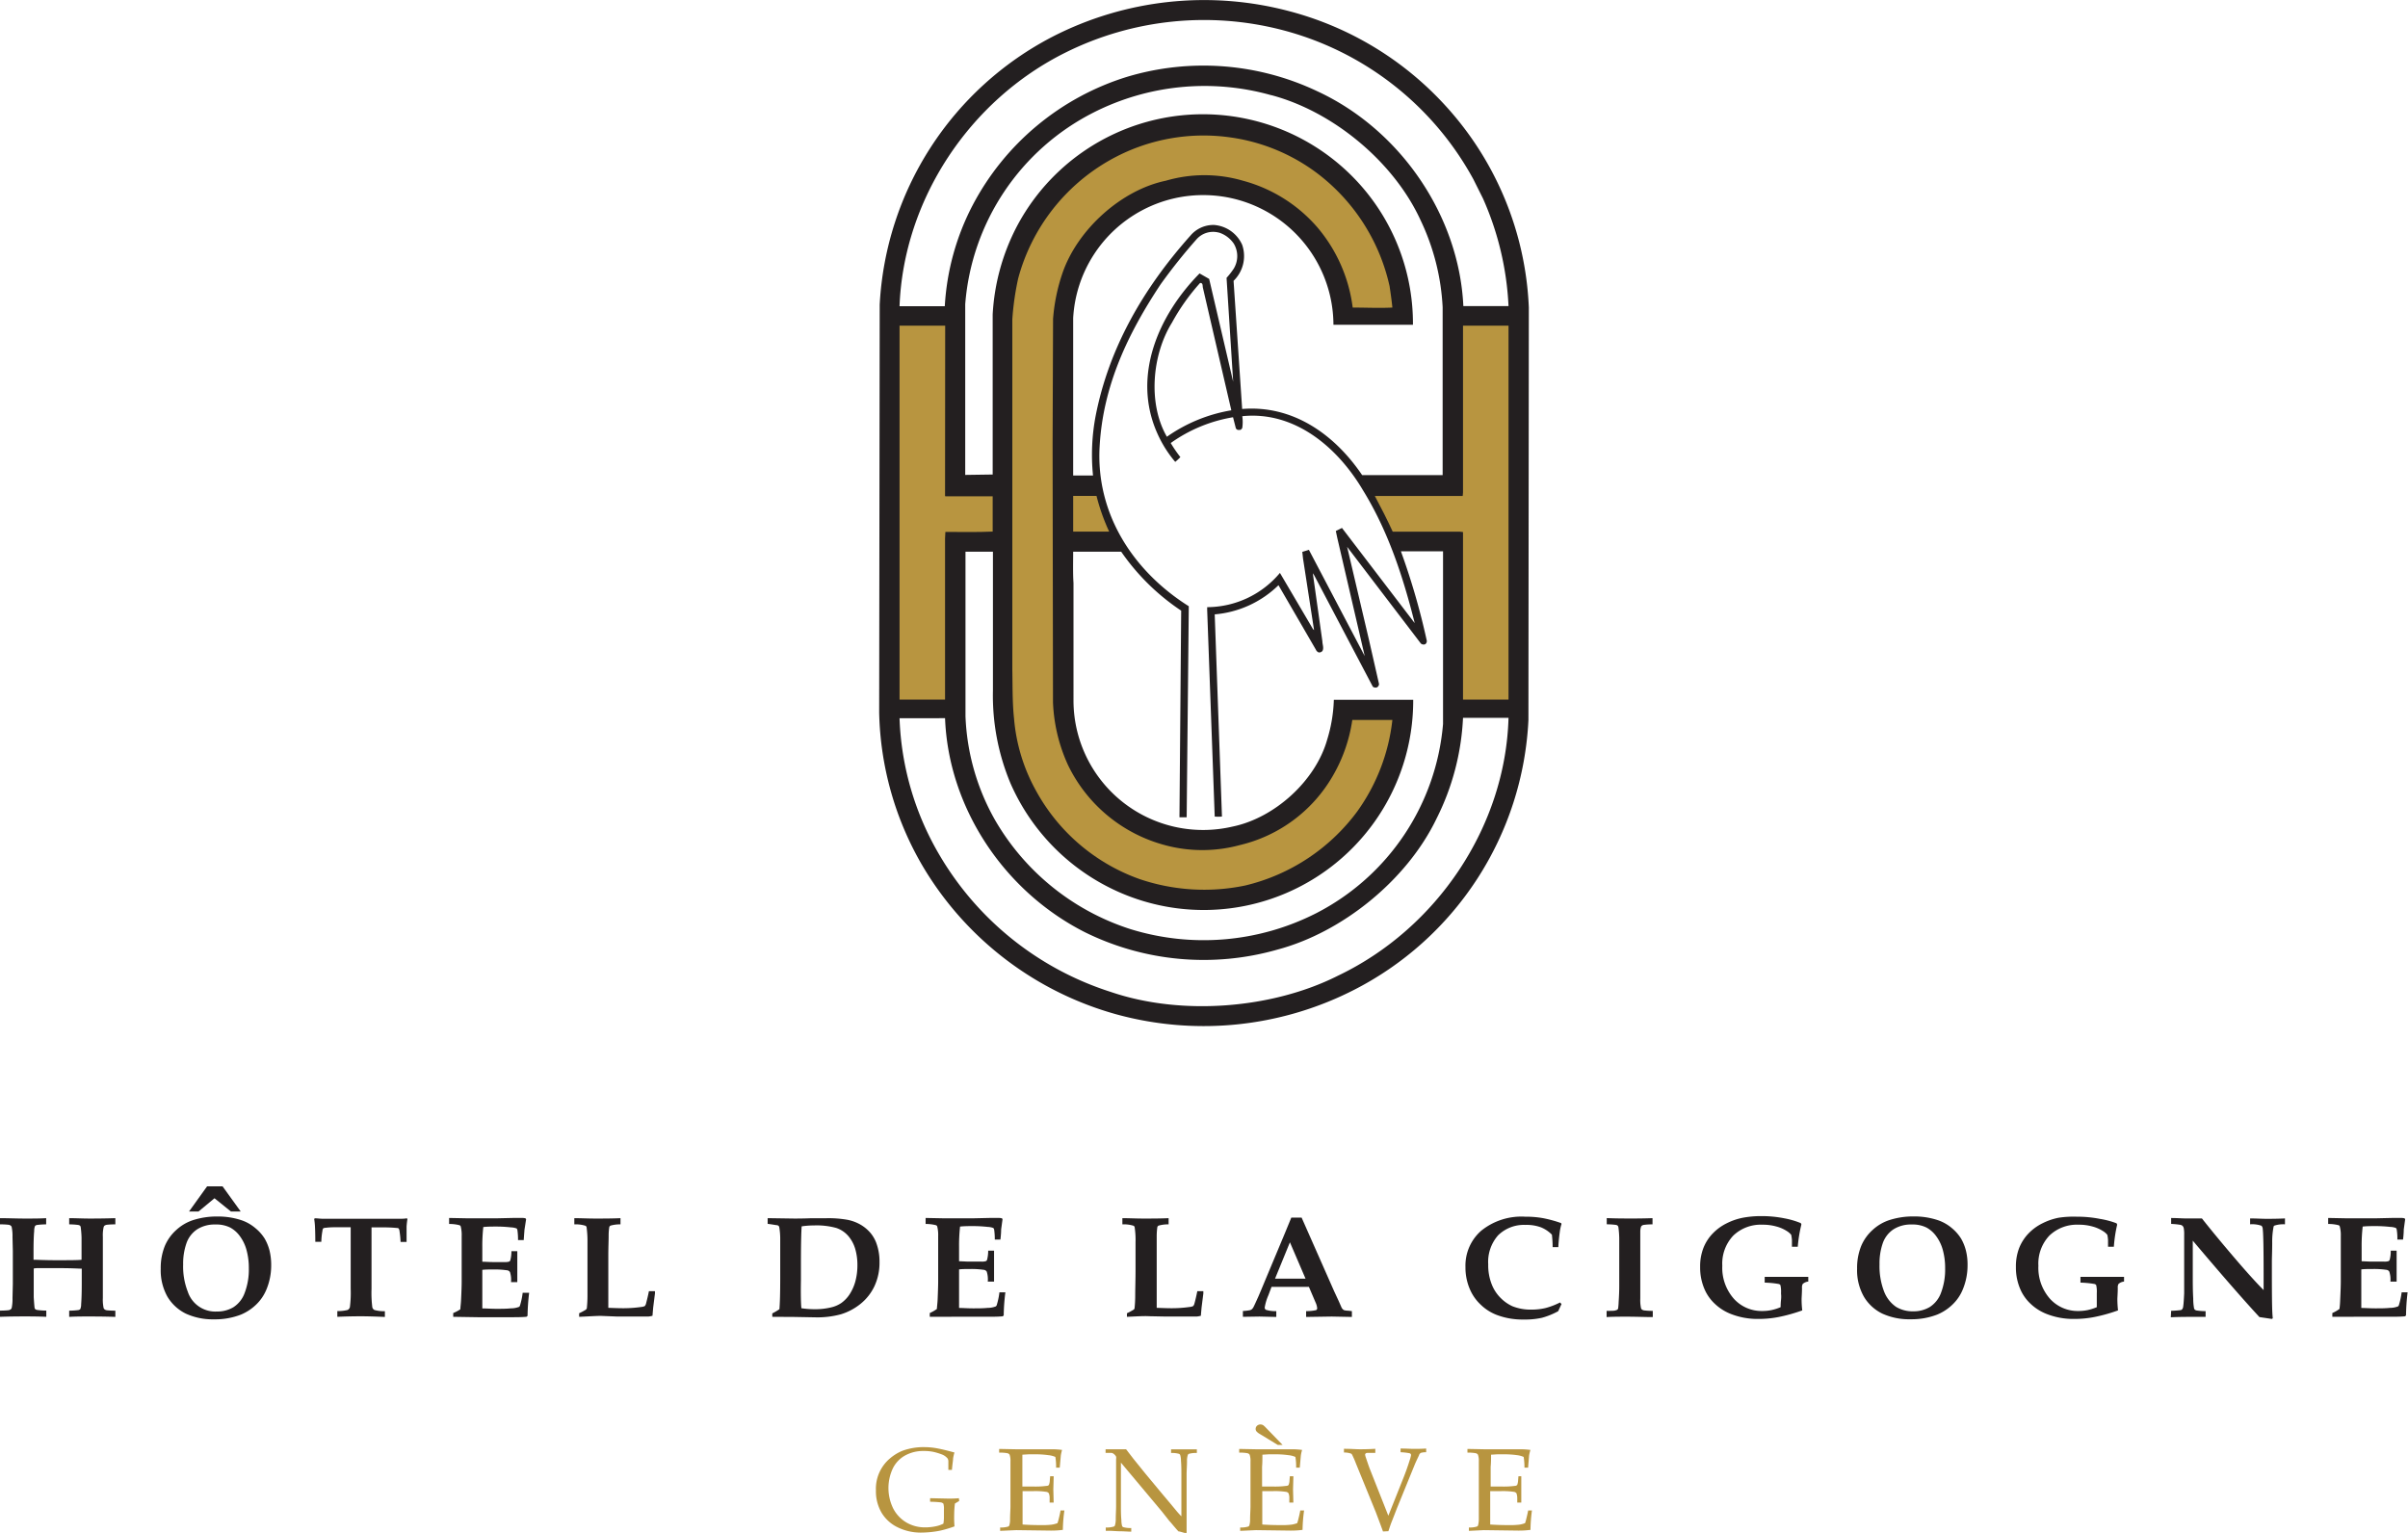 <svg xmlns="http://www.w3.org/2000/svg" viewBox="0 0 364.06 231.82"><defs><style>.cls-1{fill:#231f20;}.cls-2{fill:#b89540;}</style></defs><title>Cigogne_V</title><g id="Calque_2" data-name="Calque 2"><g id="Calque_1-2" data-name="Calque 1"><g id="Cigogne_V"><path class="cls-1" d="M0,199.14v-.94a10.9,10.9,0,0,0,1.28-.06.83.83,0,0,0,.34-.13.44.44,0,0,0,.15-.22,6.58,6.58,0,0,0,.12-1.49l.05-2.12v-5l-.05-2.1a6.56,6.56,0,0,0-.12-1.5.39.39,0,0,0-.15-.23.73.73,0,0,0-.33-.13A10.21,10.21,0,0,0,0,185.16v-.94c1.2,0,2.47.06,3.8.06s2.26,0,3.18-.06v.94a10.88,10.88,0,0,0-1.38.09.53.53,0,0,0-.3.15,1.89,1.89,0,0,0-.13.75c-.07.73-.1,1.77-.1,3.14v1.22c.53,0,1.63.07,3.32.07,2.13,0,3.44,0,3.94-.07v-1.22c0-1.11,0-1.81,0-2.13a15.79,15.79,0,0,0-.13-1.6.42.42,0,0,0-.1-.2.7.7,0,0,0-.27-.11,10.12,10.12,0,0,0-1.37-.09v-.94c.92,0,2,.06,3.17.06q2,0,3.81-.06v.94a10.9,10.9,0,0,0-1.28.06.94.94,0,0,0-.34.12.46.46,0,0,0-.15.23,5.55,5.55,0,0,0-.12,1.48l0,2.14v5l0,2.09a6.24,6.24,0,0,0,.11,1.51.48.48,0,0,0,.16.23.73.73,0,0,0,.33.13,11,11,0,0,0,1.29.06v.94q-1.8-.06-3.81-.06c-1.19,0-2.25,0-3.17.06v-.94a10.88,10.88,0,0,0,1.38-.09.53.53,0,0,0,.3-.15,1.94,1.94,0,0,0,.13-.75c.06-.73.09-1.77.09-3.13v-2.23c-.37,0-1.44-.08-3.2-.08s-2.83,0-3.39,0c-.23,0-.45,0-.67.06v2.23c0,1.1,0,1.81,0,2.12.06.94.11,1.48.13,1.61a.59.59,0,0,0,.11.19.64.64,0,0,0,.26.11A10.52,10.52,0,0,0,7,198.2v.94q-1.38-.06-3.18-.06C2.47,199.08,1.2,199.1,0,199.14Z"/><path class="cls-1" d="M24.3,191.86a8.87,8.87,0,0,1,.61-3.41A6.79,6.79,0,0,1,26.66,186a6.92,6.92,0,0,1,2.46-1.46,11.65,11.65,0,0,1,3.72-.57,11.24,11.24,0,0,1,3.63.55,6.39,6.39,0,0,1,2.13,1.2,6.46,6.46,0,0,1,1.42,1.6,7.15,7.15,0,0,1,.73,1.8,9.17,9.17,0,0,1,.25,2.17,9.49,9.49,0,0,1-.72,3.72,6.72,6.72,0,0,1-1.54,2.27,7.43,7.43,0,0,1-2.32,1.53,10.79,10.79,0,0,1-4.07.71,9.73,9.73,0,0,1-4.25-.86,6.66,6.66,0,0,1-2.79-2.57A8.16,8.16,0,0,1,24.3,191.86Zm3.39-.63a10.43,10.43,0,0,0,.7,4.11,4.38,4.38,0,0,0,4.4,3,4.77,4.77,0,0,0,2.48-.64A4.29,4.29,0,0,0,37,195.5a9.87,9.87,0,0,0,.62-3.7,10.21,10.21,0,0,0-.34-2.73,6.31,6.31,0,0,0-1-2.11,4.4,4.4,0,0,0-1.48-1.32,4.72,4.72,0,0,0-2.26-.46,4.88,4.88,0,0,0-2.73.73,4.16,4.16,0,0,0-1.64,2.16A9.31,9.31,0,0,0,27.69,191.23Zm3.62-11.82h2.34l2.74,3.8H34.91l-2.48-2-2.41,2H28.58Z"/><path class="cls-1" d="M51,199.14v-.87a5.89,5.89,0,0,0,1.57-.17.7.7,0,0,0,.33-.43,17.09,17.09,0,0,0,.12-2.76v-6.39c0-1.74,0-2.72,0-2.93H51.39c-.8,0-1.49,0-2.09.08a1.15,1.15,0,0,0-.42.08.72.72,0,0,0-.13.38,10.23,10.23,0,0,0-.17,1.67h-.91c0-1.45-.05-2.28-.06-2.46a10.19,10.19,0,0,0-.11-1l.1-.1c.35,0,.71.06,1.1.07.63,0,1.85,0,3.64,0h4.45c1.84,0,3.08,0,3.7,0,.34,0,.68,0,1-.07l.11.1c-.07.44-.11.82-.13,1.15,0,.05,0,.83,0,2.33h-.91a13.4,13.4,0,0,0-.15-1.59,1.05,1.05,0,0,0-.14-.46.8.8,0,0,0-.35-.07c-.6-.06-1.32-.09-2.17-.09H56.17c0,.25,0,1.23,0,2.93v6.39a17.25,17.25,0,0,0,.12,2.77.62.62,0,0,0,.33.41,5.31,5.31,0,0,0,1.57.18v.87c-1.42-.06-2.62-.1-3.6-.1S52.33,199.08,51,199.14Z"/><path class="cls-1" d="M68.52,199.14v-.57A5.83,5.83,0,0,0,69.6,198c0-.3.08-.78.11-1.45q.09-1.84.09-2.67V189c0-.18,0-.88,0-2.08a5.27,5.27,0,0,0-.15-1.47.33.33,0,0,0-.17-.16,5.91,5.91,0,0,0-1.58-.19v-.91l2.55.05h1.45l3.36,0,2.23-.05,1.6,0a1.8,1.8,0,0,1,.37.06l.08.14L79.29,186c0,.1-.05.62-.11,1.53h-.86a10.07,10.07,0,0,0-.1-1.54.43.43,0,0,0-.13-.22,3,3,0,0,0-.88-.16,19.6,19.6,0,0,0-2.14-.12c-.65,0-1.32,0-2,.07a25.61,25.61,0,0,0-.15,3.06v2.19c.5,0,1,.05,1.56.05l1.83,0a1.88,1.88,0,0,0,.69-.08.35.35,0,0,0,.16-.22,5.32,5.32,0,0,0,.16-1.35h.89l0,2.34,0,2.34h-.95a3.86,3.86,0,0,0-.16-1.52.61.61,0,0,0-.48-.27,12.75,12.75,0,0,0-1.94-.12c-.71,0-1.3,0-1.76.06v4.53c0,.5,0,.93,0,1.3.6,0,1.3.06,2.11.06s1.53,0,2.2-.07a3.39,3.39,0,0,0,1.23-.22c.06,0,.1-.09.15-.19a10.71,10.71,0,0,0,.41-1.94H80a32,32,0,0,0-.24,3.48l-.15.14c-.47.05-1.13.07-2,.07l-1.77,0-3.61,0Z"/><path class="cls-1" d="M87.56,199.14v-.54a7.23,7.23,0,0,0,.81-.42.85.85,0,0,0,.29-.21.34.34,0,0,0,.06-.12,18.21,18.21,0,0,0,.1-1.9c0-1.1,0-2.4,0-3.94,0-2.24,0-3.63,0-4.16a15.23,15.23,0,0,0-.14-2.29.35.35,0,0,0-.17-.19,4.85,4.85,0,0,0-1.68-.21v-.94c.93,0,2,.06,3.19.06s2.6,0,3.79-.06v.94a5,5,0,0,0-1.51.19.39.39,0,0,0-.18.2,8.19,8.19,0,0,0-.1,1.33c0,.78-.05,1.76-.05,3,0,.13,0,1.16,0,3.08,0,1,0,2,0,3s0,1.6,0,1.82q1.52.06,2.07.06a19.09,19.09,0,0,0,2.91-.19,1.57,1.57,0,0,0,.54-.14,1,1,0,0,0,.19-.4c.14-.54.29-1.16.43-1.85h.91c0,.2,0,.32,0,.35l-.27,2.15c-.06.68-.09,1.09-.1,1.22a3.44,3.44,0,0,1-.64.12c-.44,0-1.14,0-2.08,0l-2.58,0L90.84,199C90.12,199,89,199.08,87.56,199.14Z"/><path class="cls-1" d="M116.76,199.14v-.51l.31-.17c.28-.15.53-.31.77-.47.08-1,.12-2.5.12-4.64V191.6c0-.94,0-2.31,0-4.13a10.79,10.79,0,0,0-.15-1.92.38.38,0,0,0-.09-.15.45.45,0,0,0-.27-.12c-.13,0-.59-.1-1.39-.2v-.86l4,.06c.46,0,1.35,0,2.65-.05l2.25,0a16.29,16.29,0,0,1,3.12.23,6.39,6.39,0,0,1,2,.73,5.84,5.84,0,0,1,1.47,1.2,5.25,5.25,0,0,1,.9,1.49,8.06,8.06,0,0,1,.52,3,8.35,8.35,0,0,1-.77,3.64,7.63,7.63,0,0,1-2.12,2.68,8.86,8.86,0,0,1-2.92,1.55,13.47,13.47,0,0,1-3.79.47l-3.27-.06Zm4.4-1.3a13.44,13.44,0,0,0,2,.15,10.13,10.13,0,0,0,2.59-.3,4.54,4.54,0,0,0,1.46-.65,4.89,4.89,0,0,0,1.21-1.26,6.94,6.94,0,0,0,.9-2,9.44,9.44,0,0,0,.31-2.49,8.76,8.76,0,0,0-.31-2.35,5.35,5.35,0,0,0-1.05-2,4.15,4.15,0,0,0-1.84-1.24,11.19,11.19,0,0,0-3.36-.38,12.8,12.8,0,0,0-1.87.14c-.07,1-.11,2.91-.11,5.71v2.45C121.05,195.77,121.09,197.17,121.16,197.84Z"/><path class="cls-1" d="M140.57,199.14v-.57a5.83,5.83,0,0,0,1.08-.62c0-.3.08-.78.11-1.45.05-1.23.08-2.12.08-2.67V189c0-.18,0-.88,0-2.08a5.27,5.27,0,0,0-.15-1.47.37.37,0,0,0-.17-.16,6,6,0,0,0-1.58-.19v-.91l2.55.05h1.45l3.35,0,2.24-.05,1.6,0a1.8,1.8,0,0,1,.37.06l.07.14-.21,1.54c0,.1,0,.62-.11,1.53h-.85a10.07,10.07,0,0,0-.1-1.54.44.44,0,0,0-.14-.22,2.84,2.84,0,0,0-.87-.16,19.6,19.6,0,0,0-2.14-.12c-.65,0-1.32,0-2,.07a25.61,25.61,0,0,0-.15,3.06v2.19c.5,0,1,.05,1.56.05l1.82,0a1.91,1.91,0,0,0,.7-.08.35.35,0,0,0,.16-.22,5.32,5.32,0,0,0,.16-1.35h.89l0,2.34,0,2.34h-.95a3.86,3.86,0,0,0-.16-1.52.61.61,0,0,0-.48-.27,12.75,12.75,0,0,0-1.94-.12c-.71,0-1.3,0-1.76.06v4.53c0,.5,0,.93,0,1.3.59,0,1.3.06,2.11.06s1.52,0,2.2-.07a3.39,3.39,0,0,0,1.23-.22.39.39,0,0,0,.15-.19,10.71,10.71,0,0,0,.41-1.94H152a30,30,0,0,0-.25,3.48l-.14.14c-.47.05-1.14.07-2,.07l-1.77,0-3.61,0Z"/><path class="cls-1" d="M170.38,199.14v-.54a7.28,7.28,0,0,0,.8-.42.93.93,0,0,0,.3-.21.21.21,0,0,0,.05-.12,18.21,18.21,0,0,0,.1-1.9c0-1.1.05-2.4.05-3.94,0-2.24,0-3.63,0-4.16a12.69,12.69,0,0,0-.14-2.29.33.33,0,0,0-.16-.19,4.87,4.87,0,0,0-1.69-.21v-.94c.94,0,2,.06,3.19.06,1.34,0,2.6,0,3.8-.06v.94a5.07,5.07,0,0,0-1.52.19.39.39,0,0,0-.18.2,9.76,9.76,0,0,0-.1,1.33c0,.78,0,1.76,0,3,0,.13,0,1.16,0,3.08,0,1,0,2,0,3s0,1.6,0,1.82q1.53.06,2.07.06a19.14,19.14,0,0,0,2.92-.19,1.41,1.41,0,0,0,.53-.14,1,1,0,0,0,.19-.4c.15-.54.29-1.16.43-1.85h.91c0,.2,0,.32,0,.35l-.27,2.15c-.06.68-.1,1.09-.1,1.22a3.78,3.78,0,0,1-.64.12c-.45,0-1.14,0-2.08,0l-2.58,0-2.53-.05C172.94,199,171.85,199.08,170.38,199.14Z"/><path class="cls-1" d="M187.91,199.14v-.88a7.89,7.89,0,0,0,1.06-.12.87.87,0,0,0,.29-.14,1.18,1.18,0,0,0,.25-.33q.12-.21.75-1.62c.19-.44.56-1.31,1.1-2.62l2.87-6.86,1-2.43h1.56l4.92,11.14.68,1.46.44,1a1,1,0,0,0,.21.28.61.61,0,0,0,.22.13,3.42,3.42,0,0,0,.64.07l.49.06v.88l-3.06-.06-3.86.06v-.88a6.64,6.64,0,0,0,1.5-.15.3.3,0,0,0,.17-.3,2.66,2.66,0,0,0-.25-.88l-1-2.34h-5.65l-.48,1.28a7.76,7.76,0,0,0-.55,1.83.38.38,0,0,0,.18.36,4.77,4.77,0,0,0,1.57.2v.88l-2.54-.06Zm4.86-5.77q1,0,2.34,0c.85,0,1.6,0,2.27,0l-2.36-5.5Z"/><path class="cls-1" d="M236.08,197.21l-.5,1.08a11.07,11.07,0,0,1-2.47,1,11.69,11.69,0,0,1-2.73.26,11,11,0,0,1-4.13-.71,7.17,7.17,0,0,1-2.38-1.53,6.92,6.92,0,0,1-1.51-2.05,8.25,8.25,0,0,1-.8-3.64,7,7,0,0,1,2.37-5.49,9.67,9.67,0,0,1,6.69-2.13,14.41,14.41,0,0,1,2.67.22,18.64,18.64,0,0,1,2.74.75l.05.14a6.68,6.68,0,0,0-.27,1.26c-.11.81-.18,1.55-.21,2.23h-.86a17.13,17.13,0,0,0-.11-1.88,4.85,4.85,0,0,0-1.65-1.11,6.29,6.29,0,0,0-2.35-.37,5.57,5.57,0,0,0-4.14,1.58A6.07,6.07,0,0,0,225,191.2a7.85,7.85,0,0,0,.52,3,5.93,5.93,0,0,0,1.39,2.12,6.05,6.05,0,0,0,1.75,1.22,7.38,7.38,0,0,0,2.9.51,9.06,9.06,0,0,0,2.12-.24,11.21,11.21,0,0,0,2.18-.84Z"/><path class="cls-1" d="M249.84,184.22v.94a9.18,9.18,0,0,0-1.32.08.61.61,0,0,0-.29.12.37.37,0,0,0-.13.17,2.41,2.41,0,0,0-.11.69q0,.28,0,1.05c0,1.75,0,2.69,0,2.83v4.29l0,2a5.88,5.88,0,0,0,.11,1.43.46.46,0,0,0,.15.23.88.88,0,0,0,.33.12,10,10,0,0,0,1.3.07v.94c-1.19,0-2.47-.06-3.82-.06-1.19,0-2.24,0-3.16.06v-.94c.76,0,1.2,0,1.32-.07a.66.66,0,0,0,.31-.12.36.36,0,0,0,.11-.17,10,10,0,0,0,.08-1q.09-1.29.09-2.37V190c0-1.41,0-2.32,0-2.73a14,14,0,0,0-.13-1.69.42.42,0,0,0-.11-.22.48.48,0,0,0-.26-.12,10.58,10.58,0,0,0-1.39-.09v-.94q1.38.06,3.18.06C247.38,184.28,248.65,184.26,249.84,184.22Z"/><path class="cls-1" d="M271.8,188.54h-.88c0-.23,0-.57,0-1a6.19,6.19,0,0,0-.11-.8,2.69,2.69,0,0,0-.6-.53,5.66,5.66,0,0,0-1.65-.73,7.55,7.55,0,0,0-2.11-.27,6,6,0,0,0-4.4,1.65,6.16,6.16,0,0,0-1.66,4.55,7.07,7.07,0,0,0,1.75,5,5.64,5.64,0,0,0,4.27,1.85,6.74,6.74,0,0,0,1.43-.14,7.29,7.29,0,0,0,1.37-.44c0-.19,0-.56.06-1.11s0-.88,0-1a4.44,4.44,0,0,0-.09-1.22.43.43,0,0,0-.3-.18,14,14,0,0,0-2.08-.2v-.87l3.28,0,3.31,0v.71a1.5,1.5,0,0,0-.83.35,1,1,0,0,0-.12.59c0,.81-.06,1.4-.06,1.76a13.55,13.55,0,0,0,.1,1.66,24.82,24.82,0,0,1-3.57,1,15.58,15.58,0,0,1-3,.29,11,11,0,0,1-4.37-.81,7.42,7.42,0,0,1-2.28-1.48,6.56,6.56,0,0,1-1.44-1.95,8.2,8.2,0,0,1-.78-3.61,7.69,7.69,0,0,1,.51-2.92,6.68,6.68,0,0,1,1.42-2.18,7.54,7.54,0,0,1,2.08-1.51,9.46,9.46,0,0,1,2.43-.84,14.91,14.91,0,0,1,2.79-.25,17.43,17.43,0,0,1,3.48.33,12.54,12.54,0,0,1,2.51.73l.09.2A21.15,21.15,0,0,0,271.8,188.54Z"/><path class="cls-1" d="M280.77,191.86a8.87,8.87,0,0,1,.61-3.41,6.79,6.79,0,0,1,1.75-2.46,6.92,6.92,0,0,1,2.46-1.46,11.7,11.7,0,0,1,3.72-.57,11.24,11.24,0,0,1,3.63.55,6.43,6.43,0,0,1,2.14,1.2,6.62,6.62,0,0,1,1.41,1.6,7.15,7.15,0,0,1,.73,1.8,8.68,8.68,0,0,1,.25,2.17,9.49,9.49,0,0,1-.72,3.72,6.58,6.58,0,0,1-1.54,2.27,7.32,7.32,0,0,1-2.32,1.53,10.77,10.77,0,0,1-4.06.71,9.75,9.75,0,0,1-4.26-.86,6.57,6.57,0,0,1-2.78-2.57A8.07,8.07,0,0,1,280.77,191.86Zm3.39-.63a10.61,10.61,0,0,0,.7,4.11,5,5,0,0,0,1.81,2.3,4.85,4.85,0,0,0,2.59.67,4.77,4.77,0,0,0,2.48-.64,4.29,4.29,0,0,0,1.72-2.17,9.87,9.87,0,0,0,.62-3.7,10.21,10.21,0,0,0-.34-2.73,6.31,6.31,0,0,0-1-2.11,4.4,4.4,0,0,0-1.48-1.32,4.71,4.71,0,0,0-2.25-.46,4.89,4.89,0,0,0-2.74.73,4.16,4.16,0,0,0-1.64,2.16A9.31,9.31,0,0,0,284.16,191.23Z"/><path class="cls-1" d="M319.59,188.54h-.88c0-.23,0-.57,0-1a4.82,4.82,0,0,0-.11-.8,2.49,2.49,0,0,0-.6-.53,5.66,5.66,0,0,0-1.65-.73,7.55,7.55,0,0,0-2.11-.27,6,6,0,0,0-4.4,1.65,6.16,6.16,0,0,0-1.66,4.55,7.07,7.07,0,0,0,1.75,5,5.64,5.64,0,0,0,4.27,1.85,6.9,6.9,0,0,0,1.44-.14,7.79,7.79,0,0,0,1.37-.44c0-.19,0-.56,0-1.11s0-.88,0-1a4.44,4.44,0,0,0-.09-1.22.43.43,0,0,0-.29-.18,14.34,14.34,0,0,0-2.09-.2v-.87l3.28,0,3.31,0v.71a1.5,1.5,0,0,0-.83.35,1,1,0,0,0-.12.59c0,.81-.06,1.4-.06,1.76a15.88,15.88,0,0,0,.1,1.66,24.82,24.82,0,0,1-3.57,1,15.58,15.58,0,0,1-3,.29,11,11,0,0,1-4.37-.81,7.42,7.42,0,0,1-2.28-1.48,6.56,6.56,0,0,1-1.44-1.95,8.2,8.2,0,0,1-.78-3.61,7.69,7.69,0,0,1,.51-2.92,6.85,6.85,0,0,1,1.42-2.18,7.54,7.54,0,0,1,2.08-1.51,9.46,9.46,0,0,1,2.43-.84A14.91,14.91,0,0,1,314,184a17.43,17.43,0,0,1,3.48.33A12.54,12.54,0,0,1,320,185l.09.2A21.15,21.15,0,0,0,319.59,188.54Z"/><path class="cls-1" d="M328.25,198.23a14.39,14.39,0,0,0,1.48-.11.48.48,0,0,0,.2-.14.74.74,0,0,0,.14-.4c.05-.27.1-.92.15-2,0-.59,0-1.36,0-2.3v-3.43l0-3.1a5.32,5.32,0,0,0-.06-1,.83.83,0,0,0-.16-.34.71.71,0,0,0-.35-.18,11.65,11.65,0,0,0-1.4-.14v-.89c.93,0,1.61.06,2.05.06l1.6,0,1,0q2.26,2.86,5.48,6.61,2.33,2.7,3.85,4.23v-2.47q0-5.73-.13-6.75a.76.76,0,0,0-.19-.51,4.23,4.23,0,0,0-1.72-.22v-.89c.89,0,1.72.06,2.46.06s1.66,0,2.81-.06v.89a4.33,4.33,0,0,0-1.6.2.23.23,0,0,0-.12.16,11.54,11.54,0,0,0-.21,2.43c0,1.27-.05,2.21-.05,2.81,0,4.73,0,7.6.14,8.61l-.14.1-1.88-.28q-3.56-3.84-10.08-11.56v5.31c0,1.1,0,2.25.07,3.44a8,8,0,0,0,.13,1.51.45.45,0,0,0,.15.21.81.81,0,0,0,.37.11,8.77,8.77,0,0,0,1,.08h.22v.87l-2.37,0c-.71,0-1.68,0-2.89.06Z"/><path class="cls-1" d="M352.62,199.14v-.57a5.83,5.83,0,0,0,1.08-.62,14.19,14.19,0,0,0,.11-1.45q.09-1.84.09-2.67V189c0-.18,0-.88,0-2.08a5.11,5.11,0,0,0-.16-1.47.31.31,0,0,0-.16-.16,6.09,6.09,0,0,0-1.59-.19v-.91l2.56.05H356l3.35,0,2.23-.05,1.61,0a1.84,1.84,0,0,1,.36.06l.08.14-.21,1.54c0,.1,0,.62-.11,1.53h-.86a7.88,7.88,0,0,0-.1-1.54.43.43,0,0,0-.13-.22,2.86,2.86,0,0,0-.88-.16,19.42,19.42,0,0,0-2.13-.12c-.65,0-1.32,0-2,.07a25.33,25.33,0,0,0-.16,3.06v2.19c.5,0,1,.05,1.56.05l1.83,0a1.91,1.91,0,0,0,.7-.08.39.39,0,0,0,.16-.22,5,5,0,0,0,.15-1.35h.89l0,2.34,0,2.34h-.94a3.79,3.79,0,0,0-.17-1.52.59.59,0,0,0-.47-.27,13,13,0,0,0-2-.12c-.71,0-1.3,0-1.76.06v4.53c0,.5,0,.93,0,1.3.59,0,1.3.06,2.11.06s1.52,0,2.19-.07a3.47,3.47,0,0,0,1.24-.22.33.33,0,0,0,.14-.19,11.4,11.4,0,0,0,.42-1.94h.9a32,32,0,0,0-.24,3.48l-.14.14c-.47.05-1.14.07-2,.07l-1.76,0-3.61,0Z"/><path class="cls-2" d="M144.31,230.83a17,17,0,0,1-2.18.65,15.11,15.11,0,0,1-2.83.29,7.87,7.87,0,0,1-3.59-.8,5.73,5.73,0,0,1-2.43-2.21,6.4,6.4,0,0,1-.85-3.36,6,6,0,0,1,2.14-4.86,6.94,6.94,0,0,1,1.84-1.13,9.33,9.33,0,0,1,3.48-.56,10.76,10.76,0,0,1,2,.22c.71.14,1.51.34,2.41.59a7.23,7.23,0,0,0-.2.87c0,.29-.11.87-.18,1.76h-.54l0-1c0-.15,0-.27,0-.36a.85.85,0,0,0-.11-.36,2.11,2.11,0,0,0-.75-.57,8.77,8.77,0,0,0-1.47-.45,7,7,0,0,0-1.39-.12,5.63,5.63,0,0,0-2.87.71,4.49,4.49,0,0,0-1.84,2,7,7,0,0,0,.1,6,5.27,5.27,0,0,0,2,2.11,5.49,5.49,0,0,0,2.87.73,7.31,7.31,0,0,0,1.49-.15,4.47,4.47,0,0,0,1.22-.41,5.83,5.83,0,0,0,.08-1.12v-1a2.78,2.78,0,0,0-.08-.9.7.7,0,0,0-.42-.2,14.46,14.46,0,0,0-1.59-.09v-.54l2.72.06c.54,0,1.08,0,1.63-.06l.05.42-.65.39a15.43,15.43,0,0,0-.11,1.72A15.09,15.09,0,0,0,144.31,230.83Z"/><path class="cls-2" d="M151.21,231.51V231a3.65,3.65,0,0,0,1.21-.14.3.3,0,0,0,.17-.16,3,3,0,0,0,.12-.92c0-.77.06-1.43.06-2v-4.47c0-.79,0-1.56,0-2.32a2.81,2.81,0,0,0-.13-1,.56.56,0,0,0-.32-.22,6.12,6.12,0,0,0-1.26-.09v-.56l2.49.05,2.64,0,2.75,0a12.09,12.09,0,0,1,1.63.1,6.56,6.56,0,0,0-.19.86c0,.06-.06.66-.16,1.82h-.55a9.1,9.1,0,0,0-.11-1.62,3.59,3.59,0,0,0-1.06-.27,14.23,14.23,0,0,0-2-.13l-.93,0-1,.06c0,.65,0,1.25,0,1.82l0,3c.68,0,1.31,0,1.88,0a12.83,12.83,0,0,0,1.77-.1.51.51,0,0,0,.36-.14,2.12,2.12,0,0,0,.14-.71l.05-.61h.53v.16l-.05,1.82.05,2h-.61l0-.6a1.86,1.86,0,0,0-.12-.8.55.55,0,0,0-.38-.22,11.11,11.11,0,0,0-1.93-.11c-.39,0-.94,0-1.66,0,0,.58,0,1.44,0,2.59s0,1.9,0,2.46q1.26.09,2.82.09a11.6,11.6,0,0,0,1.58-.07,3.91,3.91,0,0,0,.88-.23,6,6,0,0,0,.21-.74c.13-.52.21-.9.25-1.17h.58a24.11,24.11,0,0,0-.23,2.93,13.35,13.35,0,0,1-1.82.11l-5.22-.07Z"/><path class="cls-2" d="M167.18,231.51V231a3.61,3.61,0,0,0,1.21-.14.3.3,0,0,0,.17-.16,3.25,3.25,0,0,0,.13-.92c0-.77.05-1.43.05-2v-7.12a1.06,1.06,0,0,0,0-.38,1.15,1.15,0,0,0-.31-.37.79.79,0,0,0-.36-.19c-.14,0-.44,0-.92,0v-.55l1.84,0c.42,0,.85,0,1.26,0l1.1,1.43,1.8,2.23,2.64,3.18c.85,1,1.52,1.81,2,2.39.32.39.6.69.82.91v-6.38c0-.58,0-1.24-.06-2a3.13,3.13,0,0,0-.12-.9.37.37,0,0,0-.18-.17,4,4,0,0,0-1.2-.13v-.55c.69,0,1.39,0,2.09,0s1.27,0,1.81,0v.55a4,4,0,0,0-1.2.13.3.3,0,0,0-.17.18,2.82,2.82,0,0,0-.12.91c0,.77-.06,1.43-.06,2v4.2c0,.85,0,2.43,0,4.76l-.9-.26-.21-.05-.1,0a4.62,4.62,0,0,1-.33-.35c-.48-.55-.84-1-1.07-1.24l-1.12-1.42-6.2-7.4v6.7c0,.57,0,1.24.07,2a3.33,3.33,0,0,0,.11.89.33.33,0,0,0,.18.17,4,4,0,0,0,1.2.13v.55c-.51,0-1.08-.06-1.7-.06S168,231.47,167.18,231.51Z"/><path class="cls-2" d="M187.5,231.51V231a3.7,3.7,0,0,0,1.21-.14.3.3,0,0,0,.17-.16,3,3,0,0,0,.12-.92c0-.77.06-1.43.06-2v-4.47c0-.79,0-1.56,0-2.32a2.81,2.81,0,0,0-.13-1,.56.56,0,0,0-.32-.22,6.12,6.12,0,0,0-1.26-.09v-.56l2.49.05,2.63,0,2.76,0a12.09,12.09,0,0,1,1.63.1,6.56,6.56,0,0,0-.19.86c0,.06-.06.66-.16,1.82h-.55a9.1,9.1,0,0,0-.11-1.62,3.59,3.59,0,0,0-1.06-.27,14.23,14.23,0,0,0-2-.13l-.93,0-1,.06c0,.65,0,1.25-.05,1.82l0,3c.68,0,1.31,0,1.88,0a12.83,12.83,0,0,0,1.77-.1.51.51,0,0,0,.36-.14,2.12,2.12,0,0,0,.14-.71l.05-.61h.53v.16l-.05,1.82.05,2h-.61l0-.6a1.86,1.86,0,0,0-.12-.8.53.53,0,0,0-.38-.22,11.11,11.11,0,0,0-1.93-.11c-.39,0-.94,0-1.66,0,0,.58,0,1.44,0,2.59s0,1.9,0,2.46q1.26.09,2.82.09a11.51,11.51,0,0,0,1.58-.07,3.91,3.91,0,0,0,.88-.23,6,6,0,0,0,.21-.74c.13-.52.21-.9.25-1.17h.58a24.11,24.11,0,0,0-.23,2.93,13.4,13.4,0,0,1-1.83.11l-5.21-.07Zm6.41-13h-.73l-2.71-1.65a1.89,1.89,0,0,1-.51-.4.59.59,0,0,1-.12-.37.64.64,0,0,1,.21-.48.75.75,0,0,1,.53-.19.78.78,0,0,1,.41.12,3.64,3.64,0,0,1,.42.39Z"/><path class="cls-2" d="M209.09,231.6c-.18-.51-.54-1.48-1.09-2.93l-3-7.35a14.24,14.24,0,0,0-.59-1.35.38.38,0,0,0-.22-.17,3.28,3.28,0,0,0-1-.14v-.56c1.06,0,1.84.07,2.34.07s1.27,0,2.4-.07v.62c-.71,0-1.13,0-1.24,0a.38.38,0,0,0-.23.1.24.24,0,0,0-.07.18,2.12,2.12,0,0,0,.12.45c.26.77.47,1.4.66,1.87l2.73,6.9,2.28-5.72c.33-.82.65-1.72.95-2.68a4.39,4.39,0,0,0,.2-.77.28.28,0,0,0-.23-.28,8.32,8.32,0,0,0-1.35-.15v-.56c.89,0,1.54.05,2,.05s1.08,0,1.87-.05v.56a2.73,2.73,0,0,0-.79.09.63.63,0,0,0-.25.24c0,.09-.26.56-.64,1.42l-2.73,6.7-.67,1.73c-.14.34-.25.63-.34.89s-.18.54-.29.87Z"/><path class="cls-2" d="M222.08,231.51V231a3.58,3.58,0,0,0,1.2-.14.35.35,0,0,0,.18-.16,3.89,3.89,0,0,0,.12-.92c0-.77,0-1.43,0-2v-4.47c0-.79,0-1.56,0-2.32a2.81,2.81,0,0,0-.13-1,.59.59,0,0,0-.32-.22,6.25,6.25,0,0,0-1.27-.09v-.56l2.49.05,2.64,0,2.75,0a12.25,12.25,0,0,1,1.64.1,6.79,6.79,0,0,0-.2.86c0,.06-.06.66-.15,1.82h-.55a10.09,10.09,0,0,0-.12-1.62,3.52,3.52,0,0,0-1-.27,14.44,14.44,0,0,0-2-.13l-.93,0-1,.06c0,.65,0,1.25-.06,1.82l0,3c.68,0,1.3,0,1.88,0a12.83,12.83,0,0,0,1.77-.1.53.53,0,0,0,.36-.14,2.44,2.44,0,0,0,.14-.71l.05-.61H230v.16l0,1.82,0,2h-.61l0-.6a2.27,2.27,0,0,0-.12-.8.57.57,0,0,0-.38-.22,11.19,11.19,0,0,0-1.93-.11c-.39,0-.95,0-1.66,0,0,.58,0,1.44,0,2.59s0,1.9,0,2.46q1.26.09,2.82.09a11.6,11.6,0,0,0,1.58-.07,3.82,3.82,0,0,0,.87-.23,6,6,0,0,0,.21-.74c.13-.52.21-.9.26-1.17h.57a23.82,23.82,0,0,0-.22,2.93,13.5,13.5,0,0,1-1.83.11l-5.21-.07Z"/><path class="cls-1" d="M218.55,16a48.21,48.21,0,0,1,12.59,30.48l-.06,62.41a48.45,48.45,0,0,1-26.63,40.94,49.91,49.91,0,0,1-35.62,3.58,49.34,49.34,0,0,1-29.22-22.24,47.8,47.8,0,0,1-6.69-23.43L133,46.05A48.52,48.52,0,0,1,159.09,5.57a50.15,50.15,0,0,1,35.82-3.88A48.69,48.69,0,0,1,218.55,16Zm4.2,11.1A46.12,46.12,0,0,0,193.67,4.49a47,47,0,0,0-32.5,3.42C146.5,15.16,136.6,30.29,136,46.31h6.84A37.56,37.56,0,0,1,147.07,31a39.58,39.58,0,0,1,23.32-19.38,40.14,40.14,0,0,1,28.77,2.18c12.64,5.85,21.45,18.92,22.08,32.49h6.83A45.16,45.16,0,0,0,224.2,30ZM136,108.62a43.66,43.66,0,0,0,6,20.62A46.36,46.36,0,0,0,167.91,150c10.77,3.68,24.51,2.53,34.36-2.44,15-7.15,25.34-22.6,25.8-39h-6.88a37.74,37.74,0,0,1-4,15.23c-4.51,9.38-14.31,17.21-24,19.8A40.54,40.54,0,0,1,164.07,141c-12.33-6.22-20.68-18.92-21.19-32.39Zm56.17-94.23A37.1,37.1,0,0,0,165.36,17a35.6,35.6,0,0,0-19.43,29V71.82l4.15-.06V52.84l0-5.28a32.53,32.53,0,0,1,3.63-13.27,31.82,31.82,0,0,1,52.66-5.5,31.56,31.56,0,0,1,7.25,20.32H202.11l-.51,0a19.69,19.69,0,0,0-39.35-1v23.8h3a31.33,31.33,0,0,1,.41-9.08c2-10.15,7.11-19.12,14.32-27.2a4.55,4.55,0,0,1,3.56-1.61,5.07,5.07,0,0,1,4.26,3,5.21,5.21,0,0,1-1.3,5.45l1.3,19.38c7.57-.62,13.89,3.73,18.14,10h12.17V46.47a34.46,34.46,0,0,0-3.31-13.11C210.71,24.39,201.43,16.82,192.21,14.39Zm-7.92,20.78a3.34,3.34,0,0,0-3.33,1A84.6,84.6,0,0,0,175.47,43c-4.92,7.42-8.71,15.3-9.22,24.52-.58,10.11,5,18.82,13.48,24.16l-.32,31.92c-.36,0-.77,0-1.09,0l.26-31.25a33.76,33.76,0,0,1-9.07-8.92h-7.26c0,1.61-.05,3.22.05,4.77V106a19.59,19.59,0,0,0,24.06,19c6.32-1.3,12.54-6.89,14.3-13.17a22.63,22.63,0,0,0,1-6h12a31.67,31.67,0,0,1-40.84,30.43,32,32,0,0,1-20.06-17.83,34.41,34.41,0,0,1-2.64-14l0-21h-4.15V108.3a34.41,34.41,0,0,0,4.46,15.7,36.55,36.55,0,0,0,20.42,16.49A37.48,37.48,0,0,0,199,138.1a35.52,35.52,0,0,0,19.17-28.61V83.37H211.8a105.84,105.84,0,0,1,3.89,13.42.56.56,0,0,1-.21.63.63.63,0,0,1-.67-.11L203.67,82.7h0l3.26,13.88,1.56,6.85a.58.58,0,0,1-.32.52.66.66,0,0,1-.62-.11L198.69,87l-.21-.31h0L199.93,97c0,.47.26,1,0,1.45a.63.63,0,0,1-.58.21.8.8,0,0,1-.41-.42l-5.65-9.74a15.66,15.66,0,0,1-9.64,4.41l1.09,30.42v.16a7.92,7.92,0,0,1-1.09,0l-1.14-31.26v-.41a14.41,14.41,0,0,0,11-5.18v0l5,8.5.16.15h0L197,84.46l-.11-1,1-.31,8.44,16.07L202.17,81.3l-.21-1,.93-.46,11,14.4c-1.76-7-4-13.89-7.83-20.11-3.83-6.48-10.31-12-18.24-11.19a6.49,6.49,0,0,1,0,1.76c-.1.21-.25.36-.46.31a.45.45,0,0,1-.52-.26l-.42-1.65A22.53,22.53,0,0,0,177,67a20.09,20.09,0,0,0,1.46,2.13,8.52,8.52,0,0,1-.78.72,17.68,17.68,0,0,1-2.7-4.3c-3.88-8.65.15-17.88,6.38-24.2l1.45.83,3.63,15.55-1-15.71a11.3,11.3,0,0,0,1.09-1.4,3.66,3.66,0,0,0,0-3.78A4.3,4.3,0,0,0,184.29,35.17Zm-2.81,7.62a31.65,31.65,0,0,0-4.25,6c-3,4.82-3.68,12.23-.77,17.26a23.72,23.72,0,0,1,9.74-4l-4.3-18.56C181.8,43.26,181.9,42.79,181.48,42.79Z"/><path class="cls-2" d="M199.26,26.29a29.38,29.38,0,0,1,10.83,17c.15,1,.32,2.18.42,3.22-2,.1-4,0-6,0a23.2,23.2,0,0,0-5.34-12.13,22.61,22.61,0,0,0-11.25-7.05,20.74,20.74,0,0,0-11.66,0c-6.74,1.4-13.32,7.36-15.6,13.89a28,28,0,0,0-1.45,7L159.14,67l.06,39.23a25.06,25.06,0,0,0,2.28,9.49,22.78,22.78,0,0,0,14.61,12.08,21.67,21.67,0,0,0,11.36,0,22.08,22.08,0,0,0,14-10.37,23.5,23.5,0,0,0,3-8.55h6.06a29.22,29.22,0,0,1-5.28,13.79,29.61,29.61,0,0,1-17,11.25,30.38,30.38,0,0,1-16-1,28.87,28.87,0,0,1-15.7-13.53,27,27,0,0,1-3.22-10.73c-.26-2.44-.21-4.87-.26-7.36v-53a41.86,41.86,0,0,1,.88-6.17A29.26,29.26,0,0,1,167.8,24.22a28.76,28.76,0,0,1,18.35-3.42A28.28,28.28,0,0,1,199.26,26.29Z"/><path class="cls-2" d="M142.88,75l.05.05h7.15v5.34c-2.34.11-4.77.05-7.15.05l-.05,1v24.36H136V49.25h6.9Z"/><path class="cls-2" d="M228.07,105.8h-6.88V80.46l-.52-.06H210.56c-.83-1.81-1.75-3.62-2.7-5.39h13.28l.05-.52V49.25h6.88Z"/><path class="cls-2" d="M165.78,75a30.66,30.66,0,0,0,1.91,5.39h-5.44V75Z"/></g></g></g></svg>